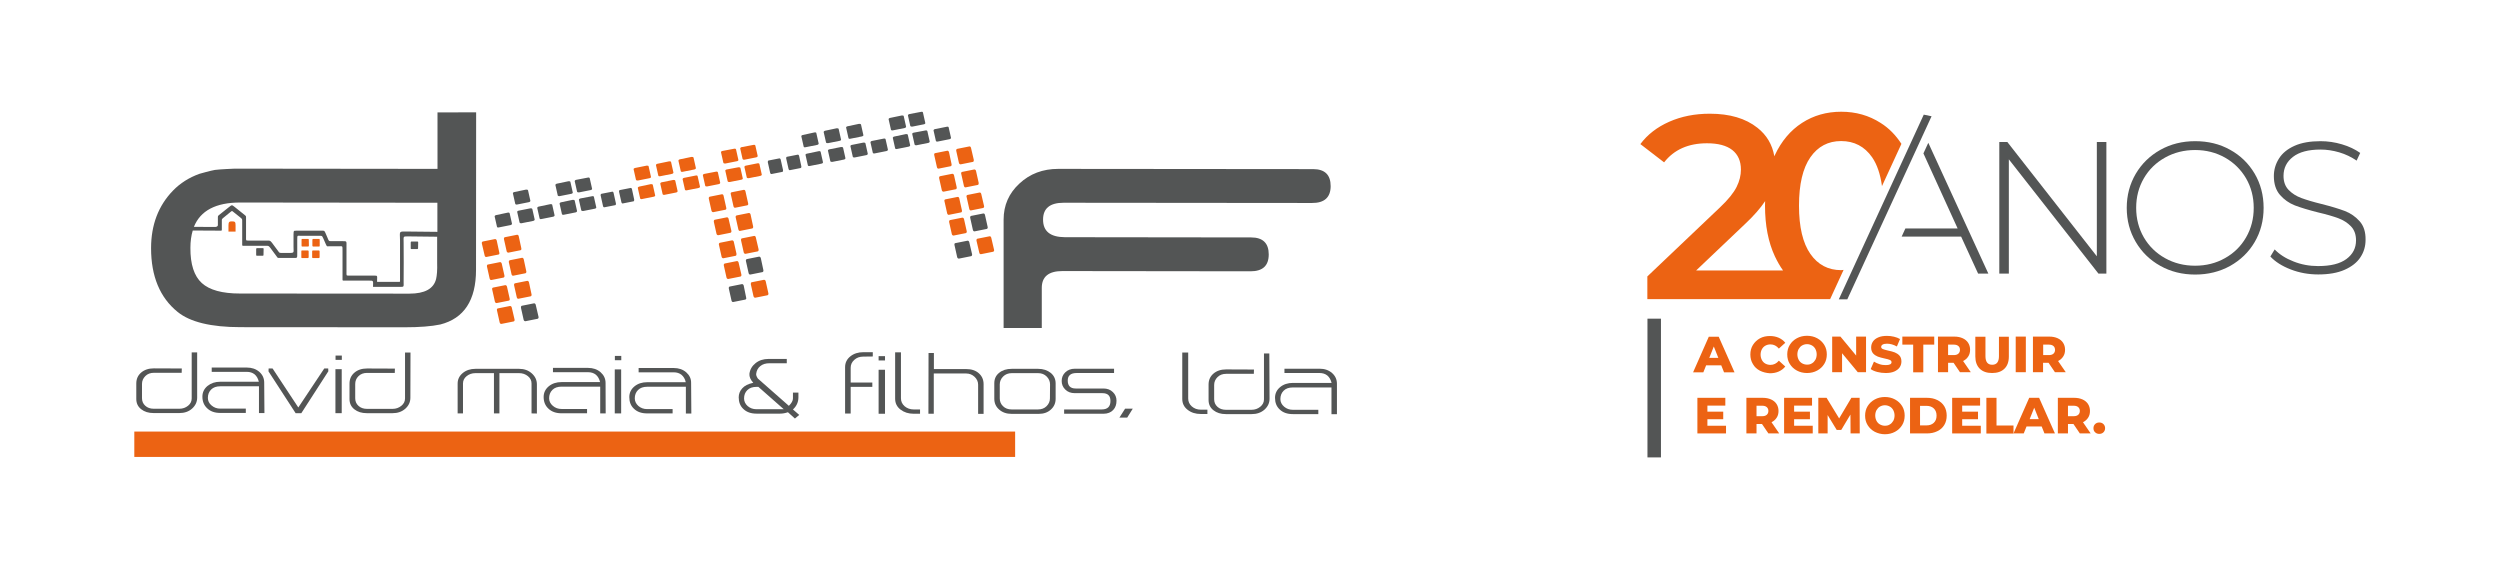 <?xml version="1.0" encoding="utf-8"?>
<!-- Generator: Adobe Illustrator 24.0.0, SVG Export Plug-In . SVG Version: 6.00 Build 0)  -->
<svg version="1.1" id="Layer_1" xmlns="http://www.w3.org/2000/svg" xmlns:xlink="http://www.w3.org/1999/xlink" x="0px" y="0px"
	 viewBox="0 0 2148 489" style="enable-background:new 0 0 2148 489;" xml:space="preserve">
<style type="text/css">
	.st0{fill:#535555;}
	.st1{fill-rule:evenodd;clip-rule:evenodd;fill:#EC6313;}
	.st2{fill:#EC6313;}
</style>
<g>
	<g id="XMLID_1_">
		<g id="XMLID_84_">
			<path id="XMLID_128_" class="st0" d="M169.4,341.6c0,3.8-1.5,6.9-4.4,9.5c-2.9,2.6-6.6,3.8-10.9,3.8l-22.1,0
				c-4.4,0-7.9-1.1-10.7-3.3c-2.8-2.2-4.2-5.1-4.2-8.8l0-13.3c0-3.9,1.4-7,4.2-9.4c2.8-2.4,6.4-3.6,10.9-3.6l24,0.1l-0.1,3.7
				l-23.8,0c-3,0-5.5,0.9-7.4,2.8c-1.9,1.9-2.9,4.1-2.9,6.8l0,12.2c0,2.6,0.9,4.8,2.8,6.5c1.8,1.7,4.3,2.6,7.3,2.6l22,0
				c2.9,0,5.4-0.9,7.5-2.6c2.1-1.7,3.1-3.8,3.1-6.3l0-39.5l4.7,0L169.4,341.6z"/>
			<path id="XMLID_126_" class="st0" d="M227.2,354.9l-4.7,0l0-23l-33.2,0c-3.4,0-6,0.9-7.9,2.8c-1.9,1.9-2.8,4.3-2.8,7.2
				c0,2.5,1,4.7,3.2,6.5c2.1,1.8,4.6,2.7,7.5,2.7l21.9,0l0,3.7l-21.9,0c-4.8,0-8.5-1.3-11.3-4c-2.7-2.5-4.1-5.8-4.1-10
				c0-3.7,1.5-6.8,4.4-9.2c3-2.4,6.6-3.6,10.9-3.6l33.2,0c-0.7-2.8-1.9-4.9-3.7-6.4c-1.8-1.4-4-2.1-6.6-2.1l-30.2,0l0-3.7l30.1,0
				c4.3,0,7.9,1.2,10.8,3.7c2.8,2.5,4.2,5.5,4.2,9.3L227.2,354.9z"/>
			<path id="XMLID_124_" class="st0" d="M258.9,355l-4.9,0l-23.3-35.9l0.1-2.5l3.4,0l22.1,33.5l22.3-33.5l3.4,0l0.1,2.4L258.9,355z"
				/>
			<path id="XMLID_121_" class="st0" d="M288.3,309.2l0-3.7l5.4,0l0,3.7L288.3,309.2z M288.2,355l0-37.8l5.4,0l0,37.8L288.2,355z"/>
			<path id="XMLID_119_" class="st0" d="M352.6,341.7c0,3.8-1.5,6.9-4.4,9.5c-3,2.6-6.6,3.8-10.9,3.8l-22.1,0
				c-4.4,0-7.9-1.1-10.7-3.3c-2.8-2.2-4.2-5.1-4.2-8.8l0-13.3c0-3.9,1.4-7,4.2-9.4c2.8-2.4,6.4-3.6,10.9-3.6l23.9,0.1l-0.1,3.7
				l-23.8,0c-3,0-5.5,0.9-7.4,2.8c-1.9,1.9-2.8,4.1-2.8,6.8l0,12.2c0,2.6,0.9,4.8,2.8,6.5c1.8,1.7,4.3,2.6,7.3,2.6l22,0
				c2.9,0,5.4-0.9,7.5-2.6c2.1-1.7,3.2-3.8,3.2-6.3l0-39.5l4.7,0L352.6,341.7z"/>
			<path id="XMLID_117_" class="st0" d="M456.7,355.2l0-25.7c0-2.5-1-4.6-3.1-6.3c-2.1-1.7-4.6-2.6-7.6-2.6l-16.9,0l0,34.6l-4.7,0
				l0-34.6l-15.9,0c-3,0-5.5,0.9-7.6,2.6c-2.1,1.7-3.1,3.8-3.1,6.3l0,25.7l-4.6,0l0-25.6c0-3.7,1.5-6.7,4.4-9.1
				c2.9-2.4,6.6-3.6,10.9-3.6l37.5,0c4.4,0,8,1.3,10.9,3.9c2.9,2.6,4.4,5.7,4.4,9.5l0,25L456.7,355.2z"/>
			<path id="XMLID_115_" class="st0" d="M520.4,355.2l-4.7,0l0-23l-33.2,0c-3.3,0-6,0.9-7.9,2.8c-1.9,1.9-2.8,4.3-2.8,7.2
				c0,2.5,1.1,4.7,3.2,6.5c2.1,1.8,4.6,2.7,7.5,2.7l21.9,0l0,3.7l-21.9,0c-4.7,0-8.5-1.3-11.3-4c-2.7-2.5-4.1-5.8-4.1-10
				c0-3.7,1.5-6.8,4.4-9.2c2.9-2.4,6.6-3.6,10.9-3.6l33.2,0c-0.7-2.8-1.9-4.9-3.7-6.4c-1.8-1.4-4-2.1-6.6-2.1l-30.2,0l0-3.7l30.1,0
				c4.3,0,7.9,1.2,10.8,3.7c2.8,2.5,4.3,5.5,4.3,9.3L520.4,355.2z"/>
			<path id="XMLID_112_" class="st0" d="M528.3,309.5l0-3.7l5.5,0l0,3.7L528.3,309.5z M528.2,355.2l0-37.8l5.5,0l0,37.8L528.2,355.2
				z"/>
			<path id="XMLID_110_" class="st0" d="M594,355.3l-4.7,0l0-23l-33.2,0c-3.4,0-6,0.9-7.9,2.8c-1.9,1.9-2.8,4.3-2.8,7.2
				c0,2.5,1.1,4.7,3.1,6.5c2.1,1.8,4.6,2.7,7.5,2.7l21.9,0l0,3.7l-21.9,0c-4.8,0-8.5-1.3-11.3-4c-2.7-2.5-4-5.8-4-10
				c0-3.7,1.5-6.8,4.4-9.2c2.9-2.4,6.6-3.6,10.9-3.6l33.2,0c-0.6-2.8-1.9-4.9-3.7-6.4c-1.8-1.4-4-2.1-6.6-2.1l-30.2,0l0-3.7l30.1,0
				c4.3,0,7.9,1.2,10.8,3.7c2.8,2.5,4.3,5.5,4.2,9.3L594,355.3z"/>
			<path id="XMLID_107_" class="st0" d="M683,359.6l-6-5.4c-2.4,0.8-4.6,1.2-6.8,1.2l-20.2,0c-4.7,0-8.5-1.3-11.3-4
				c-2.7-2.5-4-5.9-4-10c0-2.9,1-5.5,3-7.7c2-2.3,5.2-3.9,9.5-4.8c-2.4-2.7-3.5-5.2-3.3-7.7c0.5-3.8,2.3-6.8,5.3-9.2
				c3-2.4,6.7-3.6,11.1-3.6l15.7,0l0,3.7l-14.8,0c-3.3,0-6,0.8-8,2.5c-2,1.6-3.2,3.9-3.5,6.7c-0.1,1,0.4,2.4,1.5,4l26.6,23.4
				c2.3-2.3,3.5-4.4,3.5-6.3l0-5.1l4.7,0l0,4.1c0,4.1-1.6,7.6-4.7,10.4l5.4,4.7L683,359.6z M651.6,332.4l-1.6,0
				c-3.4,0-6,0.9-7.9,2.8c-1.9,1.9-2.8,4.2-2.8,7.2c0,2.5,1.1,4.7,3.1,6.5c2.1,1.8,4.6,2.7,7.5,2.7l23.5,0L651.6,332.4z"/>
			<path id="XMLID_105_" class="st0" d="M741.7,306.4c-3.1,0-5.6,0.9-7.7,2.8c-2.1,1.9-3.1,4.1-3.1,6.8l0,12.7l18.6,0l0,3.7l-18.6,0
				l0,22.9l-4.8,0l0-39.8c0-3.8,1.5-6.9,4.5-9.3c3-2.4,6.7-3.6,11.2-3.6l8.1,0l0,3.7L741.7,306.4z"/>
			<path id="XMLID_102_" class="st0" d="M754.9,309.7l0-3.7l5.5,0l0,3.7L754.9,309.7z M754.9,355.5l0-37.8l5.5,0l0,37.8L754.9,355.5
				z"/>
			<path id="XMLID_100_" class="st0" d="M785.1,355.5c-4.5,0-8.3-1.2-11.4-3.6c-3.1-2.4-4.6-5.5-4.6-9.4l0-39.8l5,0l0,39.5
				c0,2.7,1,4.9,3.1,6.8c2.1,1.8,4.7,2.8,7.8,2.8l5.5,0l0,3.7L785.1,355.5z"/>
			<path id="XMLID_98_" class="st0" d="M845.1,355.6l-4.7,0l0-25.1c0-2.5-1-4.8-3-6.7c-2-1.9-4.4-2.9-7.3-2.9l-27.8,0l0,34.6l-4.6,0
				l0.1-52.2l4.6,0l0,13.8l27.8,0c4.5,0,8.1,1.2,10.8,3.6c2.7,2.4,4.1,5.5,4.1,9.4L845.1,355.6z"/>
			<path id="XMLID_95_" class="st0" d="M892.4,355.6l-23.1,0c-4.4,0-8-1.2-10.8-3.7c-2.8-2.4-4.2-5.5-4.2-9.3l0-13.3
				c0-3.8,1.4-6.8,4.2-9c2.8-2.3,6.4-3.4,10.8-3.4l22.7,0c4.3,0,7.9,1.2,10.8,3.5c2.8,2.3,4.2,5.4,4.2,9l0,13.3
				c0,3.7-1.4,6.8-4.1,9.2C900.2,354.4,896.7,355.6,892.4,355.6z M902.2,330.3c0-2.6-1-4.9-2.9-6.8c-1.9-1.9-4.3-2.9-7.4-2.9
				l-22.6,0c-3,0-5.5,1-7.4,2.9c-1.9,1.9-2.9,4.2-2.9,6.8l0,12c0,2.6,0.9,4.9,2.8,6.7c1.9,1.9,4.4,2.8,7.4,2.8l22.6,0
				c3,0,5.5-0.9,7.4-2.8c1.9-1.9,2.9-4.1,2.9-6.7L902.2,330.3z"/>
			<path id="XMLID_93_" class="st0" d="M948.1,355.5l-33.8,0l0-3.7l32.2,0c5.1,0,7.6-2.4,7.6-7.3c0-4.5-2.3-6.7-6.9-6.7l-23.7,0
				c-3.4,0-6.1-1-8.2-3.1c-2.1-2-3.1-4.5-3.1-7.4c0-2.9,1-5.4,3.1-7.4c2.1-2,4.8-3.1,8.2-3.1l33.7,0l0,3.7l-32.2,0
				c-5.1,0-7.6,2.2-7.6,6.5c0,4.5,2.3,6.8,6.8,6.8l23.8,0c3.4,0,6.1,1,8.2,3.1c2.1,2,3.1,4.5,3.1,7.4c0,3.2-0.9,5.9-2.8,7.9
				C954.6,354.3,951.7,355.5,948.1,355.5z"/>
			<path id="XMLID_91_" class="st0" d="M968.5,358.8l-6.7,0l4.9-7.7l6.6,0L968.5,358.8z"/>
			<path id="XMLID_89_" class="st0" d="M1031.7,355.7c-4.5,0-8.3-1.2-11.3-3.6c-3.1-2.4-4.6-5.5-4.6-9.4l0-39.8l5.1,0l0,39.5
				c0,2.7,1,4.9,3.1,6.8c2.1,1.8,4.6,2.8,7.8,2.8l5.6,0l0,3.7L1031.7,355.7z"/>
			<path id="XMLID_87_" class="st0" d="M1090.8,342.5c0,3.8-1.5,6.9-4.4,9.5c-3,2.6-6.6,3.8-11,3.8l-22.1,0c-4.4,0-7.9-1.1-10.7-3.3
				c-2.8-2.2-4.2-5.1-4.2-8.8l0-13.3c0-3.9,1.4-7,4.2-9.4c2.8-2.4,6.4-3.6,10.9-3.6l23.9,0.1l-0.1,3.7l-23.8,0c-3,0-5.5,0.9-7.4,2.8
				c-1.9,1.9-2.9,4.1-2.9,6.8l0,12.2c0,2.6,0.9,4.8,2.8,6.5c1.8,1.7,4.3,2.6,7.3,2.6l22,0c2.9,0,5.4-0.9,7.5-2.6
				c2.1-1.7,3.2-3.8,3.2-6.3l0-39.5l4.6,0L1090.8,342.5z"/>
			<path id="XMLID_85_" class="st0" d="M1148.7,355.9l-4.7,0l0-23l-33.2,0c-3.4,0-6,0.9-7.9,2.8c-1.9,1.9-2.8,4.3-2.8,7.2
				c0,2.5,1.1,4.7,3.2,6.5c2.1,1.8,4.6,2.7,7.5,2.7l21.9,0l0,3.7l-21.9,0c-4.8,0-8.5-1.3-11.3-4c-2.7-2.5-4-5.8-4-10
				c0-3.7,1.5-6.8,4.4-9.2c2.9-2.4,6.6-3.6,11-3.6l33.2,0c-0.7-2.8-1.9-4.9-3.7-6.4c-1.8-1.4-4-2.1-6.6-2.1l-30.2,0l0-3.7l30.1,0
				c4.4,0,7.9,1.2,10.8,3.7c2.8,2.5,4.2,5.5,4.2,9.3L1148.7,355.9z"/>
		</g>
		<path class="st0" d="M375.9,96.6l0,48.5l-174.2-0.2c0,0-12.7,0.5-17.1,1.1c-3.2,0.5-13.1,3.3-13.1,3.3c-9,3.2-16.7,8.1-22.9,14.5
			c-12.5,12.9-18.8,29.4-18.8,49.4c0,24.2,7.6,42.5,22.8,54.8c10.7,8.7,28.7,13.1,54.1,13.1l140.9,0.1c12.8,0,23.1-0.8,30.7-2.4
			c20.4-5.2,30.7-20.8,30.7-47l0.1-135.3L375.9,96.6z M206.3,174l169.5,0.2l0,25l-28-0.3c-5.4,0-4.1,0.4-4.1,7.9
			c0,10.3,0,20.5,0,30.8c0,0.9,0,1.8,0,2.7c0,2.1,0.2,1.9-1.4,1.9c-0.3,0-0.6,0-0.9,0c-5.8,0-11.6,0-17.4,0c0-0.5,0-1.1,0-1.6
			c0.1-3.8,0.4-3.8-2.5-3.8c-7.3,0-14.6,0-21.9,0c-2.4,0-1.8-0.2-1.9-3.5c0-0.5,0-1,0-1.5c0-6.6,0-13.2,0-19.8
			c0-4.8,0.5-4.8-3.1-4.8c-3.3,0-6.7,0-10.1,0c-2.2,0-2-0.3-3.1-2.9c-0.4-0.9-0.8-1.9-1.2-2.8c-0.2-0.5-0.4-0.9-0.6-1.4
			c-0.9-2.1-1.2-1.9-3-1.9c-0.6,0-1.1,0-1.6,0c-6.7,0-13.4,0-20.2,0c-2.5,0-2.5-0.1-2.6,3.3c0,3.6,0,7.1,0,10.7c0,4.5,0.8,5-2.7,5.1
			c-2.6,0-5.2,0-7.8,0c-1.6,0-1.7-0.1-2.8-1.7c-1.7-2.3-3.5-4.7-5.2-7c-1.6-2.1-2-1.9-4.3-1.9c-5.2,0-10.4,0-15.6,0
			c-2.7,0-2.4,0.2-2.4-3.4c0-5.5,0-11,0-16.4c0-1.3,0-1.2-0.8-1.9c-3.1-2.4-6.1-4.8-9.1-7.3c-2.3-1.8-2.3-1.7-4.6,0.1
			c-3,2.4-5.9,4.7-8.9,7.1c-0.8,0.7-0.8,0.6-0.8,1.9c0,2.2,0,4.3,0,6.5c0,1.5-1.6,1.7-2.7,1.7l-17.9-0.1
			C172.2,181,185.4,174,206.3,174z M374.7,239.7c-2.1,8.4-9.7,12.6-22.9,12.6l-145.6-0.1c-15.3,0-26.2-3-32.8-9
			c-6.6-6-9.9-16.1-9.8-30.3c0-5.5,0.7-10.5,2-14.8c8.6-0.1,18.3,0.1,23.4,0.1c1.8,0,1.6,0.2,1.6-2.2c0-2.3,0-3.6,0-5.8
			c0-1.8-0.1-1.8,1-2.8c2.2-1.8,4.4-3.6,6.6-5.4c1.2-0.9,1.1-0.9,2.2,0c2.1,1.7,4.3,3.4,6.4,5.1c1.4,1.2,1.3,1.1,1.3,3.4
			c0,6.2,0,12.3,0,18.5c0,2.4-0.2,2.2,1.6,2.2c6.3,0,12.6,0,18.9,0c2.1,0,2.2-0.1,3.7,1.8c2,2.7,4,5.4,5.9,8
			c0.4,0.6,0.5,0.6,1.1,0.6c0.5,0,0.9,0,1.3,0c3.8,0,7.6,0,11.4,0c3.6,0,3.4,0.5,3.4-4.3c0-3.8,0-7.6,0-11.5c0-4,0.1-3.2,3-3.2
			c5.2,0,10.4,0,15.7,0c2.5,0,2.5-0.4,3.8,2.5c0.6,1.5,1.3,3.1,2,4.6c0.1,0.3,0.3,0.6,0.4,0.8c0.6,1.5,1,1.1,2.2,1.1
			c2.8,0,5.7,0,8.5,0c3.4,0,3.3-0.8,3.3,3.8c0,6,0,12,0,18c0,0.8,0,1.6,0,2.4c0,1,0,2.1,0,3.1c0,2.4-0.2,2.2,1.6,2.2
			c0.7,0,1.4,0,2.1,0c6.3,0,12.7,0,19.1,0c4,0,3.5-0.1,3.4,5.4c0.6,0,1.1,0,1.7,0c7.4,0,14.7,0,22.1,0c3,0,2.5-0.4,2.5-4.4
			c0.1-11.2,0.1-22.3,0-33.5c0-5.4-0.7-5.5,3.3-5.5l25.5,0.3l0,22.5C375.8,232.2,375.4,236.7,374.7,239.7z"/>
		<path id="XMLID_79_" class="st0" d="M862.3,188.7c0-12.3,4.5-22.6,13.6-31c9-8.4,20.1-12.6,33.3-12.6l219,0.2
			c10.1,0,15.1,4.9,15.1,14.6c0,9.7-5.4,14.6-16.1,14.5l-213.3-0.2c-11.8,0-17.7,4.8-17.7,14.5c0,10,6.2,15,18.7,15.1L1075,204
			c10,0,15.1,4.9,15.1,14.6c0,9.7-5.2,14.5-15.6,14.5l-161.7-0.2c-11.8,0-17.7,4.8-17.7,14.5l0,34.4l-32.8,0l0-33.9L862.3,188.7z"/>
		<rect id="XMLID_78_" x="115.4" y="370.8" class="st1" width="756.8" height="21.8"/>
		<path id="XMLID_77_" class="st2" d="M815.4,130.8c-0.1-0.4-0.3-0.8-0.6-1c-0.3-0.3-0.6-0.3-0.9-0.3l-10.5,2.1
			c-0.3,0.1-0.5,0.2-0.7,0.6c-0.1,0.3-0.1,0.7,0,1.1l2.3,10.3c0.1,0.4,0.3,0.8,0.5,1c0.3,0.2,0.6,0.3,0.9,0.3l10.5-2.1
			c0.3-0.1,0.5-0.3,0.6-0.6c0.1-0.3,0.2-0.7,0.1-1.1L815.4,130.8L815.4,130.8z"/>
		<path id="XMLID_76_" class="st2" d="M819.7,150.6c-0.1-0.4-0.3-0.8-0.6-1c-0.3-0.2-0.6-0.3-0.9-0.3l-10.5,2.1
			c-0.3,0.1-0.5,0.2-0.7,0.6c-0.1,0.3-0.2,0.7-0.1,1.1l2.3,10.3c0.1,0.4,0.3,0.8,0.6,1c0.3,0.2,0.6,0.3,0.9,0.3l10.5-2.1
			c0.3-0.1,0.6-0.2,0.7-0.6c0.1-0.3,0.2-0.7,0.1-1.1L819.7,150.6L819.7,150.6z"/>
		<path id="XMLID_75_" class="st2" d="M824.2,170.4c-0.1-0.4-0.3-0.8-0.6-1c-0.3-0.2-0.5-0.3-0.9-0.2l-10.5,2.1
			c-0.3,0.1-0.6,0.3-0.7,0.6c-0.1,0.3-0.2,0.7,0,1.1l2.3,10.3c0.1,0.4,0.3,0.8,0.6,1c0.2,0.2,0.5,0.3,0.8,0.3l10.5-2.1
			c0.3-0.1,0.6-0.2,0.7-0.6c0.1-0.3,0.2-0.7,0.1-1.1L824.2,170.4L824.2,170.4z"/>
		<path id="XMLID_74_" class="st2" d="M834.3,127.1c-0.1-0.4-0.3-0.8-0.5-1c-0.3-0.3-0.6-0.3-0.9-0.3l-10.5,2.1
			c-0.3,0.1-0.6,0.3-0.7,0.6c-0.1,0.3-0.2,0.7-0.1,1.1l2.3,10.3c0.1,0.4,0.3,0.8,0.6,1c0.3,0.2,0.6,0.3,0.9,0.3l10.5-2.1
			c0.3-0.1,0.5-0.3,0.7-0.6c0.1-0.3,0.1-0.7,0.1-1.1L834.3,127.1L834.3,127.1z"/>
		<path id="XMLID_73_" class="st2" d="M838.6,146.9c-0.1-0.4-0.3-0.8-0.6-1c-0.3-0.2-0.5-0.3-0.9-0.3l-10.5,2.1
			c-0.3,0.1-0.5,0.3-0.7,0.6c-0.1,0.3-0.2,0.7,0,1.1l2.3,10.3c0.1,0.4,0.3,0.7,0.5,1c0.3,0.2,0.6,0.3,0.9,0.3l10.5-2.1
			c0.3-0.1,0.5-0.3,0.7-0.6c0.1-0.3,0.1-0.7,0.1-1.1L838.6,146.9L838.6,146.9z"/>
		<path id="XMLID_72_" class="st2" d="M843.1,166.7c-0.1-0.4-0.3-0.8-0.5-1c-0.3-0.2-0.6-0.3-0.9-0.3l-10.5,2.1
			c-0.3,0.1-0.5,0.2-0.7,0.6c-0.1,0.3-0.2,0.7,0,1.1l2.3,10.3c0.1,0.4,0.3,0.8,0.5,1c0.3,0.3,0.6,0.3,0.9,0.3l10.5-2.1
			c0.3-0.1,0.5-0.3,0.7-0.6c0.2-0.3,0.2-0.7,0.1-1.1L843.1,166.7L843.1,166.7z"/>
		<path id="XMLID_71_" class="st2" d="M828.3,188.3c-0.1-0.4-0.3-0.8-0.6-1c-0.2-0.2-0.5-0.3-0.9-0.3l-10.5,2.1
			c-0.3,0.1-0.5,0.2-0.7,0.6c-0.1,0.3-0.2,0.7-0.1,1.1l2.3,10.3c0.1,0.4,0.3,0.8,0.6,1c0.3,0.2,0.6,0.3,0.9,0.3l10.5-2.1
			c0.3-0.1,0.5-0.2,0.7-0.6c0.2-0.3,0.2-0.7,0.1-1.1L828.3,188.3L828.3,188.3z"/>
		<path id="XMLID_70_" class="st0" d="M832.8,208.1c-0.1-0.4-0.3-0.8-0.6-1c-0.3-0.3-0.5-0.3-0.9-0.3l-10.5,2.1
			c-0.3,0-0.5,0.2-0.7,0.6c-0.1,0.3-0.1,0.7,0,1.1l2.3,10.3c0.1,0.4,0.3,0.8,0.6,1c0.2,0.2,0.6,0.3,0.9,0.3l10.5-2.1
			c0.3-0.1,0.5-0.3,0.7-0.6c0.1-0.3,0.2-0.7,0.1-1.1L832.8,208.1L832.8,208.1z"/>
		<path id="XMLID_69_" class="st2" d="M851.7,204.3c-0.1-0.4-0.3-0.7-0.5-1c-0.3-0.2-0.6-0.3-0.9-0.3l-10.5,2.1
			c-0.3,0-0.5,0.2-0.7,0.6c-0.1,0.3-0.2,0.7-0.1,1.1l2.4,10.3c0.1,0.4,0.3,0.8,0.5,1c0.3,0.2,0.6,0.3,0.9,0.3l10.5-2.1
			c0.3-0.1,0.5-0.3,0.7-0.6c0.2-0.3,0.2-0.7,0.1-1.1L851.7,204.3L851.7,204.3z"/>
		<g id="XMLID_57_">
			<path id="XMLID_68_" class="st0" d="M693.4,132c-0.4,0.1-0.8,0.2-1,0.4c-0.3,0.2-0.3,0.5-0.3,0.7l2,8.9c0.1,0.3,0.2,0.5,0.6,0.6
				c0.3,0.1,0.7,0.1,1.1,0l10-2c0.4-0.1,0.7-0.2,1-0.4c0.2-0.3,0.3-0.5,0.3-0.8l-2-8.9c-0.1-0.3-0.3-0.5-0.6-0.6
				c-0.3-0.1-0.7-0.1-1.1,0L693.4,132L693.4,132z"/>
			<path id="XMLID_67_" class="st0" d="M712.6,128.3c-0.4,0.1-0.7,0.2-1,0.5c-0.2,0.2-0.3,0.5-0.2,0.7l2,8.9
				c0.1,0.3,0.2,0.5,0.6,0.6c0.3,0.1,0.7,0.1,1.1,0.1l10-2c0.4-0.1,0.7-0.2,1-0.5c0.2-0.2,0.3-0.5,0.3-0.7l-2-8.9
				c-0.1-0.3-0.2-0.4-0.6-0.6c-0.3-0.1-0.6-0.1-1.1-0.1L712.6,128.3L712.6,128.3z"/>
			<path id="XMLID_66_" class="st0" d="M731.9,124.5c-0.4,0.1-0.7,0.2-1,0.5c-0.2,0.2-0.3,0.5-0.2,0.7l2,8.9c0,0.2,0.2,0.4,0.5,0.6
				c0.3,0.1,0.7,0.1,1.1,0.1l10-2c0.4-0.1,0.7-0.2,1-0.5c0.2-0.2,0.3-0.5,0.3-0.7l-2-8.9c-0.1-0.3-0.3-0.5-0.6-0.6
				c-0.3-0.1-0.7-0.1-1.1-0.1L731.9,124.5L731.9,124.5z"/>
			<path id="XMLID_65_" class="st0" d="M689.7,116c-0.4,0.1-0.7,0.2-0.9,0.4c-0.2,0.2-0.3,0.5-0.3,0.7l2,8.8
				c0.1,0.3,0.2,0.5,0.5,0.6c0.3,0.1,0.7,0.1,1.1,0l10-2c0.4-0.1,0.7-0.2,1-0.5c0.2-0.2,0.3-0.5,0.3-0.7l-2-8.9
				c0-0.3-0.2-0.5-0.6-0.6c-0.3-0.1-0.6-0.1-1.1,0L689.7,116L689.7,116z"/>
			<path id="XMLID_64_" class="st0" d="M709,112.3c-0.4,0.1-0.7,0.2-1,0.5c-0.2,0.2-0.3,0.5-0.3,0.7l2,8.8c0.1,0.3,0.2,0.5,0.6,0.6
				c0.3,0.1,0.7,0.1,1.1,0.1l10-2c0.4-0.1,0.7-0.2,1-0.4c0.2-0.2,0.3-0.5,0.2-0.8l-2-8.9c0-0.3-0.3-0.5-0.6-0.6
				c-0.3-0.1-0.7-0.1-1.1-0.1L709,112.3L709,112.3z"/>
			<path id="XMLID_63_" class="st0" d="M728.2,108.5c-0.4,0.1-0.7,0.2-1,0.5c-0.2,0.2-0.3,0.5-0.2,0.7l2,8.9
				c0.1,0.3,0.2,0.4,0.5,0.6c0.3,0.1,0.7,0.1,1.1,0l10-2c0.4-0.1,0.7-0.3,1-0.5c0.2-0.2,0.3-0.5,0.2-0.7l-2-8.9
				c-0.1-0.3-0.3-0.5-0.6-0.6c-0.3-0.1-0.7-0.1-1.1-0.1L728.2,108.5L728.2,108.5z"/>
			<path id="XMLID_62_" class="st0" d="M749.2,121.1c-0.4,0.1-0.8,0.2-1,0.5c-0.2,0.2-0.3,0.5-0.3,0.7l2,8.9
				c0.1,0.3,0.3,0.5,0.6,0.6c0.3,0.1,0.7,0.1,1.1,0l10-2c0.4-0.1,0.7-0.2,1-0.5c0.2-0.2,0.3-0.5,0.3-0.7l-2-8.9
				c-0.1-0.3-0.2-0.5-0.6-0.6c-0.3-0.1-0.7-0.1-1.1,0L749.2,121.1L749.2,121.1z"/>
			<path id="XMLID_61_" class="st0" d="M768.4,117.3c-0.4,0.1-0.8,0.2-1,0.5c-0.2,0.2-0.3,0.5-0.3,0.7l2,8.9
				c0.1,0.2,0.3,0.5,0.5,0.6c0.3,0.1,0.7,0.1,1.1,0l10-2c0.4-0.1,0.7-0.2,1-0.5c0.3-0.2,0.3-0.5,0.3-0.7l-2-8.9
				c-0.1-0.3-0.2-0.5-0.5-0.6c-0.3-0.1-0.7-0.1-1.1-0.1L768.4,117.3L768.4,117.3z"/>
			<path id="XMLID_60_" class="st0" d="M764.8,101.3c-0.4,0.1-0.8,0.2-1,0.5c-0.3,0.2-0.3,0.5-0.3,0.7l2,8.9
				c0.1,0.3,0.2,0.4,0.6,0.6c0.3,0.1,0.7,0.1,1.1,0l10-2c0.4-0.1,0.8-0.2,1-0.5c0.2-0.2,0.3-0.5,0.3-0.7l-2-8.9
				c-0.1-0.3-0.2-0.5-0.5-0.6c-0.3-0.1-0.7-0.1-1.1-0.1L764.8,101.3L764.8,101.3z"/>
			<path id="XMLID_59_" class="st0" d="M785,114c-0.4,0.1-0.7,0.2-1,0.5c-0.2,0.2-0.3,0.5-0.2,0.7l2,8.9c0.1,0.3,0.2,0.4,0.6,0.6
				c0.3,0.1,0.7,0.2,1.1,0.1l10-2c0.4-0.1,0.7-0.2,1-0.5c0.2-0.2,0.3-0.5,0.3-0.7l-2-8.9c-0.1-0.3-0.3-0.4-0.6-0.6
				c-0.3-0.1-0.7-0.1-1.1,0L785,114L785,114z"/>
			<path id="XMLID_58_" class="st0" d="M781.4,98c-0.4,0.1-0.7,0.2-1,0.5c-0.2,0.2-0.3,0.5-0.3,0.7l2,8.9c0.1,0.3,0.3,0.4,0.6,0.6
				c0.3,0.1,0.7,0.1,1.1,0.1l10-2c0.4-0.1,0.7-0.2,1-0.5c0.2-0.2,0.3-0.5,0.2-0.7l-2-8.9c0-0.3-0.2-0.4-0.5-0.6
				c-0.3-0.1-0.7-0.1-1.1,0L781.4,98L781.4,98z"/>
		</g>
		<g id="XMLID_45_">
			<path id="XMLID_56_" class="st2" d="M549.3,160.3c-0.4,0.1-0.8,0.3-1,0.5c-0.3,0.2-0.3,0.5-0.3,0.7l2,8.9c0,0.3,0.2,0.4,0.6,0.6
				c0.3,0.1,0.6,0.2,1.1,0l10-2c0.4-0.1,0.7-0.2,1-0.5c0.2-0.2,0.3-0.5,0.2-0.7l-2-8.9c-0.1-0.3-0.2-0.5-0.6-0.6
				c-0.3-0.1-0.7-0.1-1.1-0.1L549.3,160.3L549.3,160.3z"/>
			<path id="XMLID_55_" class="st2" d="M568.6,156.6c-0.4,0.1-0.8,0.2-1,0.5c-0.2,0.2-0.3,0.5-0.3,0.7l2,8.9c0,0.3,0.2,0.4,0.5,0.6
				c0.3,0.1,0.7,0.2,1.1,0.1l10-2c0.4-0.1,0.7-0.2,1-0.5c0.2-0.2,0.3-0.5,0.3-0.7l-2-8.9c-0.1-0.3-0.3-0.5-0.6-0.6
				c-0.3-0.1-0.7-0.1-1.1-0.1L568.6,156.6L568.6,156.6z"/>
			<path id="XMLID_54_" class="st2" d="M587.8,152.8c-0.4,0.1-0.8,0.2-1,0.5c-0.2,0.2-0.3,0.5-0.3,0.7l2,8.9
				c0.1,0.3,0.2,0.5,0.6,0.6c0.3,0.1,0.7,0.1,1.1,0l10-2c0.4-0.1,0.8-0.3,1-0.5c0.2-0.2,0.3-0.5,0.2-0.7l-2-8.9
				c-0.1-0.3-0.2-0.4-0.5-0.6c-0.3-0.1-0.7-0.1-1.1,0L587.8,152.8L587.8,152.8z"/>
			<path id="XMLID_53_" class="st2" d="M545.7,144.3c-0.4,0.1-0.7,0.2-1,0.4c-0.2,0.2-0.3,0.5-0.3,0.8l2,8.9
				c0.1,0.3,0.2,0.4,0.6,0.6c0.3,0.1,0.6,0.1,1.1,0.1l10-2c0.4-0.1,0.7-0.2,1-0.5c0.2-0.2,0.3-0.5,0.2-0.7l-2-8.9
				c0-0.3-0.2-0.5-0.5-0.6c-0.3-0.1-0.7-0.1-1.1-0.1L545.7,144.3L545.7,144.3z"/>
			<path id="XMLID_52_" class="st2" d="M564.9,140.7c-0.4,0.1-0.7,0.2-1,0.5c-0.2,0.2-0.3,0.5-0.3,0.7l2,8.9
				c0.1,0.3,0.2,0.5,0.6,0.6c0.3,0.1,0.7,0.1,1.1,0l10-2c0.4-0.1,0.7-0.2,1-0.5c0.3-0.2,0.3-0.5,0.3-0.7l-2-8.9
				c-0.1-0.3-0.2-0.5-0.5-0.6c-0.3-0.1-0.7-0.1-1.1-0.1L564.9,140.7L564.9,140.7z"/>
			<path id="XMLID_51_" class="st2" d="M584.1,136.9c-0.4,0.1-0.7,0.2-0.9,0.5c-0.2,0.2-0.3,0.5-0.3,0.7l2,8.9
				c0.1,0.3,0.2,0.5,0.6,0.6c0.3,0.1,0.7,0.1,1.1,0l10-2c0.4-0.1,0.7-0.3,1-0.5c0.2-0.2,0.3-0.5,0.3-0.7l-2-8.9
				c-0.1-0.3-0.3-0.5-0.6-0.6c-0.3-0.1-0.7-0.1-1.1-0.1L584.1,136.9L584.1,136.9z"/>
			<path id="XMLID_50_" class="st2" d="M605.2,149.4c-0.4,0.1-0.7,0.2-1,0.5c-0.2,0.2-0.3,0.5-0.3,0.7l2,8.9
				c0.1,0.3,0.2,0.5,0.5,0.6c0.3,0.1,0.7,0.1,1.1,0.1l10-2c0.4-0.1,0.7-0.2,1-0.5c0.2-0.2,0.3-0.5,0.3-0.7l-2-8.9
				c-0.1-0.3-0.3-0.5-0.6-0.6c-0.3-0.1-0.7-0.1-1.1,0L605.2,149.4L605.2,149.4z"/>
			<path id="XMLID_49_" class="st2" d="M624.4,145.6c-0.4,0.1-0.7,0.2-1,0.5c-0.2,0.2-0.3,0.5-0.2,0.7l2,8.9
				c0.1,0.3,0.3,0.4,0.6,0.6c0.3,0.1,0.7,0.1,1.1,0.1l10-2c0.4-0.1,0.8-0.2,1-0.4c0.2-0.2,0.3-0.5,0.3-0.7l-2-8.9
				c-0.1-0.3-0.3-0.5-0.6-0.6c-0.3-0.1-0.7-0.1-1.1-0.1L624.4,145.6L624.4,145.6z"/>
			<path id="XMLID_48_" class="st2" d="M620.7,129.7c-0.4,0.1-0.7,0.2-1,0.5c-0.2,0.2-0.3,0.5-0.2,0.7l2,8.9
				c0.1,0.3,0.3,0.5,0.6,0.6c0.3,0.1,0.7,0.1,1.1,0.1l10-2c0.4-0.1,0.8-0.2,1-0.5c0.2-0.2,0.3-0.5,0.2-0.7l-2-8.9
				c-0.1-0.3-0.3-0.5-0.6-0.6c-0.3-0.1-0.7-0.1-1.1,0L620.7,129.7L620.7,129.7z"/>
			<path id="XMLID_47_" class="st2" d="M640.9,142.3c-0.4,0.1-0.8,0.2-1,0.5c-0.3,0.2-0.3,0.5-0.3,0.7l2,8.9
				c0.1,0.3,0.2,0.5,0.6,0.6c0.3,0.1,0.7,0.1,1.1,0.1l10-2c0.4-0.1,0.7-0.3,1-0.5c0.2-0.2,0.3-0.5,0.2-0.7l-2-8.9
				c0-0.3-0.2-0.4-0.5-0.6c-0.3-0.1-0.7-0.2-1.1-0.1L640.9,142.3L640.9,142.3z"/>
			<path id="XMLID_46_" class="st2" d="M637.3,126.4c-0.4,0.1-0.8,0.2-1,0.5c-0.2,0.2-0.3,0.4-0.3,0.7l2,8.9
				c0.1,0.2,0.2,0.4,0.6,0.6c0.3,0.1,0.7,0.2,1.1,0.1l10-2c0.4-0.1,0.7-0.3,1-0.5c0.2-0.2,0.3-0.5,0.3-0.7l-2-8.9
				c-0.1-0.3-0.3-0.5-0.6-0.6c-0.3-0.1-0.7-0.1-1.1,0L637.3,126.4L637.3,126.4z"/>
		</g>
		<path id="XMLID_44_" class="st0" d="M426.3,184.8c-0.4,0.1-0.7,0.2-1,0.5c-0.2,0.2-0.3,0.5-0.3,0.7l2,8.8c0,0.3,0.2,0.4,0.5,0.6
			c0.3,0.1,0.7,0.1,1.1,0l10-2c0.4-0.1,0.7-0.2,1-0.5c0.2-0.2,0.3-0.5,0.3-0.7l-2-8.9c-0.1-0.3-0.3-0.5-0.6-0.6
			c-0.3-0.1-0.7-0.1-1.1,0L426.3,184.8L426.3,184.8z"/>
		<path id="XMLID_43_" class="st0" d="M445.6,181c-0.4,0.1-0.7,0.2-1,0.5c-0.2,0.2-0.3,0.4-0.2,0.7l2,8.9c0.1,0.3,0.3,0.5,0.6,0.6
			c0.3,0.1,0.7,0.2,1.1,0.1l10-2c0.4-0.1,0.7-0.2,1-0.5c0.2-0.2,0.3-0.5,0.3-0.7l-2-8.9c0-0.3-0.3-0.4-0.6-0.6
			c-0.3-0.1-0.7-0.2-1.1-0.1L445.6,181L445.6,181z"/>
		<path id="XMLID_42_" class="st0" d="M441.9,165c-0.4,0.1-0.7,0.2-1,0.5c-0.2,0.2-0.3,0.5-0.2,0.7l2,8.9c0.1,0.3,0.3,0.4,0.6,0.6
			c0.3,0.1,0.7,0.1,1.1,0l10-2c0.4-0.1,0.7-0.2,1-0.5c0.2-0.2,0.3-0.5,0.3-0.7l-2-8.9c-0.1-0.3-0.2-0.5-0.6-0.6
			c-0.3-0.1-0.7-0.1-1.1-0.1L441.9,165L441.9,165z"/>
		<path id="XMLID_41_" class="st0" d="M462.9,177.5c-0.4,0.1-0.7,0.2-1,0.5c-0.2,0.2-0.3,0.5-0.3,0.7l2,8.9c0,0.2,0.2,0.4,0.5,0.6
			c0.3,0.1,0.7,0.1,1.1,0l10-2c0.4-0.1,0.7-0.2,1-0.5c0.2-0.2,0.3-0.5,0.3-0.7l-2-8.9c0-0.3-0.2-0.5-0.5-0.6
			c-0.3-0.1-0.7-0.1-1.1-0.1L462.9,177.5L462.9,177.5z"/>
		<path id="XMLID_40_" class="st0" d="M482.1,173.8c-0.4,0.1-0.7,0.2-1,0.5c-0.2,0.2-0.3,0.5-0.3,0.7l2,8.9c0.1,0.3,0.3,0.5,0.6,0.6
			c0.3,0.1,0.7,0.1,1.1,0l10-2c0.4-0.1,0.7-0.2,1-0.5c0.2-0.2,0.3-0.5,0.3-0.7l-2-8.9c-0.1-0.3-0.2-0.4-0.6-0.6
			c-0.3-0.1-0.7-0.1-1.1-0.1L482.1,173.8L482.1,173.8z"/>
		<path id="XMLID_39_" class="st0" d="M478.5,157.8c-0.4,0.1-0.7,0.2-1,0.5c-0.2,0.2-0.3,0.5-0.3,0.7l2,8.9c0.1,0.3,0.2,0.4,0.6,0.5
			c0.3,0.1,0.7,0.2,1.1,0.1l10-2c0.4-0.1,0.7-0.2,1-0.5c0.2-0.2,0.3-0.5,0.2-0.7l-2-8.9c0-0.3-0.2-0.5-0.5-0.6
			c-0.3-0.1-0.7-0.1-1.1-0.1L478.5,157.8L478.5,157.8z"/>
		<path id="XMLID_38_" class="st0" d="M498.7,170.5c-0.4,0.1-0.7,0.2-1,0.5c-0.3,0.2-0.3,0.5-0.3,0.7l2,8.9c0.1,0.3,0.2,0.4,0.6,0.6
			c0.3,0.1,0.7,0.1,1.1,0.1l10-2c0.4-0.1,0.7-0.2,1-0.5c0.2-0.2,0.3-0.5,0.2-0.7l-2-8.9c0-0.3-0.2-0.4-0.5-0.6
			c-0.4-0.1-0.7-0.1-1.1,0L498.7,170.5L498.7,170.5z"/>
		<path id="XMLID_37_" class="st0" d="M495.1,154.5c-0.4,0.1-0.7,0.2-1,0.5c-0.2,0.2-0.3,0.5-0.3,0.7l2,8.9c0.1,0.3,0.2,0.4,0.6,0.6
			c0.3,0.1,0.7,0.1,1.1,0.1l10-2c0.4-0.1,0.7-0.2,1-0.5c0.2-0.2,0.3-0.5,0.2-0.7l-2-8.9c-0.1-0.3-0.2-0.5-0.6-0.6
			c-0.3-0.1-0.7-0.2-1.1,0L495.1,154.5L495.1,154.5z"/>
		<path id="XMLID_36_" class="st2" d="M621.7,168.2c-0.1-0.4-0.3-0.8-0.5-1c-0.3-0.2-0.6-0.3-0.9-0.3l-10.5,2.1
			c-0.3,0.1-0.5,0.2-0.7,0.6c-0.1,0.3-0.2,0.7-0.1,1.1l2.3,10.3c0.1,0.4,0.3,0.8,0.6,1c0.3,0.2,0.6,0.3,0.9,0.3l10.5-2.1
			c0.3-0.1,0.5-0.3,0.7-0.6c0.1-0.3,0.1-0.7,0-1.1L621.7,168.2L621.7,168.2z"/>
		<path id="XMLID_35_" class="st2" d="M626,188c-0.1-0.4-0.3-0.8-0.6-1c-0.3-0.2-0.5-0.3-0.8-0.3l-10.5,2.1
			c-0.3,0.1-0.5,0.3-0.7,0.6c-0.1,0.3-0.1,0.7-0.1,1.1l2.3,10.3c0.1,0.4,0.3,0.8,0.6,1c0.3,0.2,0.6,0.3,0.9,0.3l10.5-2.1
			c0.3-0.1,0.5-0.3,0.7-0.6c0.1-0.3,0.2-0.7,0.1-1.1L626,188L626,188z"/>
		<path id="XMLID_34_" class="st2" d="M630.5,207.8c-0.1-0.4-0.3-0.8-0.6-1c-0.3-0.2-0.6-0.3-0.9-0.3l-10.5,2.1
			c-0.3,0.1-0.5,0.3-0.7,0.6c-0.2,0.3-0.2,0.7-0.1,1.1l2.3,10.3c0.1,0.4,0.3,0.8,0.6,1c0.2,0.2,0.6,0.3,0.9,0.3l10.5-2.1
			c0.3-0.1,0.5-0.3,0.7-0.6c0.1-0.3,0.1-0.7,0.1-1.1L630.5,207.8L630.5,207.8z"/>
		<path id="XMLID_33_" class="st2" d="M640.5,164.4c-0.1-0.4-0.3-0.8-0.5-1c-0.3-0.2-0.6-0.3-0.9-0.3l-10.5,2.1
			c-0.3,0.1-0.6,0.3-0.7,0.6c-0.1,0.3-0.2,0.7,0,1.1l2.3,10.3c0.1,0.4,0.3,0.8,0.5,1c0.3,0.2,0.6,0.3,0.9,0.3l10.5-2.1
			c0.3-0.1,0.5-0.3,0.7-0.6c0.1-0.3,0.1-0.7,0-1.1L640.5,164.4L640.5,164.4z"/>
		<path id="XMLID_32_" class="st2" d="M644.9,184.3c-0.1-0.4-0.3-0.8-0.6-1c-0.3-0.2-0.5-0.3-0.9-0.3l-10.5,2.1
			c-0.3,0.1-0.5,0.3-0.7,0.6c-0.2,0.3-0.2,0.7-0.1,1.1l2.3,10.3c0.1,0.4,0.3,0.8,0.5,1c0.3,0.3,0.6,0.3,0.9,0.3l10.5-2.1
			c0.3-0.1,0.6-0.3,0.7-0.6c0.1-0.3,0.2-0.7,0.1-1.1L644.9,184.3L644.9,184.3z"/>
		<path id="XMLID_31_" class="st2" d="M649.4,204c-0.1-0.4-0.3-0.8-0.5-1c-0.2-0.2-0.5-0.3-0.9-0.3l-10.5,2.1
			c-0.3,0-0.6,0.2-0.7,0.6c-0.1,0.3-0.2,0.7-0.1,1.1l2.3,10.3c0.1,0.4,0.3,0.7,0.6,1c0.3,0.2,0.6,0.3,0.9,0.3L651,216
			c0.3-0.1,0.5-0.3,0.7-0.6c0.1-0.3,0.1-0.7,0.1-1.1L649.4,204L649.4,204z"/>
		<path id="XMLID_30_" class="st2" d="M634.6,225.6c-0.1-0.4-0.3-0.8-0.6-1c-0.3-0.2-0.5-0.3-0.8-0.3l-10.5,2.1
			c-0.3,0.1-0.5,0.3-0.7,0.6c-0.1,0.3-0.2,0.7-0.1,1.1l2.3,10.3c0.1,0.4,0.3,0.8,0.6,1c0.2,0.2,0.6,0.3,0.9,0.3l10.5-2.1
			c0.3,0,0.5-0.3,0.7-0.6c0.1-0.3,0.2-0.7,0.1-1.1L634.6,225.6L634.6,225.6z"/>
		<path id="XMLID_29_" class="st0" d="M639,245.4c-0.1-0.4-0.3-0.7-0.6-1c-0.3-0.2-0.5-0.3-0.9-0.3l-10.5,2.1
			c-0.3,0-0.6,0.2-0.7,0.6c-0.2,0.3-0.2,0.7-0.1,1.1l2.3,10.3c0.1,0.4,0.3,0.8,0.5,1c0.3,0.2,0.6,0.3,0.9,0.3l10.5-2.1
			c0.3-0.1,0.5-0.3,0.7-0.6c0.1-0.3,0.2-0.7,0-1.1L639,245.4L639,245.4z"/>
		<path id="XMLID_28_" class="st2" d="M657.9,241.7c-0.1-0.4-0.3-0.8-0.6-1c-0.3-0.2-0.5-0.3-0.9-0.3l-10.5,2.1
			c-0.3,0-0.5,0.2-0.7,0.6c-0.1,0.3-0.1,0.7-0.1,1.1l2.3,10.3c0.1,0.4,0.3,0.7,0.6,1c0.3,0.2,0.6,0.3,0.9,0.3l10.5-2.1
			c0.3-0.1,0.5-0.3,0.7-0.6c0.1-0.3,0.2-0.7,0.1-1.1L657.9,241.7L657.9,241.7z"/>
		<path id="XMLID_27_" class="st2" d="M426.8,206.7c-0.1-0.4-0.3-0.8-0.6-1c-0.2-0.2-0.5-0.3-0.9-0.3l-10.5,2.1
			c-0.3,0.1-0.5,0.3-0.7,0.6c-0.1,0.3-0.2,0.7-0.1,1.1l2.4,10.3c0.1,0.4,0.3,0.8,0.5,1c0.3,0.2,0.6,0.3,0.9,0.3l10.5-2.1
			c0.3,0,0.5-0.2,0.7-0.6c0.1-0.3,0.2-0.7,0-1.1L426.8,206.7L426.8,206.7z"/>
		<path id="XMLID_26_" class="st2" d="M431.1,226.5c-0.1-0.4-0.3-0.7-0.6-1c-0.3-0.2-0.5-0.3-0.9-0.3l-10.5,2.1
			c-0.3,0.1-0.5,0.2-0.6,0.6c-0.1,0.3-0.2,0.7-0.1,1.1l2.3,10.3c0.1,0.4,0.3,0.7,0.5,1c0.3,0.2,0.6,0.3,0.9,0.3l10.5-2.1
			c0.3-0.1,0.5-0.2,0.7-0.6c0.2-0.3,0.2-0.7,0.1-1.2L431.1,226.5L431.1,226.5z"/>
		<path id="XMLID_25_" class="st2" d="M435.6,246.3c-0.1-0.4-0.3-0.8-0.6-1c-0.3-0.2-0.5-0.3-0.9-0.3l-10.5,2.1
			c-0.3,0.1-0.5,0.3-0.7,0.6c-0.1,0.3-0.1,0.7,0,1.1l2.3,10.3c0.1,0.4,0.3,0.8,0.6,1c0.3,0.2,0.6,0.3,0.9,0.3l10.5-2.1
			c0.3-0.1,0.5-0.2,0.7-0.6c0.1-0.3,0.1-0.7,0-1.2L435.6,246.3L435.6,246.3z"/>
		<path id="XMLID_24_" class="st2" d="M445.7,203c-0.1-0.4-0.3-0.8-0.5-1c-0.3-0.2-0.6-0.3-0.9-0.3l-10.5,2.1
			c-0.3,0-0.5,0.2-0.7,0.6c-0.1,0.3-0.2,0.7-0.1,1.1l2.3,10.3c0.1,0.4,0.3,0.8,0.6,1c0.3,0.2,0.6,0.3,0.8,0.3l10.5-2.1
			c0.3-0.1,0.6-0.3,0.7-0.6c0.1-0.3,0.1-0.7,0-1.2L445.7,203L445.7,203z"/>
		<path id="XMLID_23_" class="st2" d="M450,222.8c-0.1-0.4-0.3-0.8-0.6-1c-0.2-0.3-0.5-0.3-0.9-0.3l-10.5,2.1
			c-0.3,0.1-0.5,0.3-0.7,0.6c-0.1,0.3-0.2,0.7-0.1,1.1l2.3,10.3c0.1,0.4,0.3,0.8,0.5,1c0.3,0.2,0.6,0.3,0.9,0.3l10.5-2.1
			c0.3-0.1,0.6-0.3,0.7-0.6c0.2-0.3,0.2-0.7,0.1-1.1L450,222.8L450,222.8z"/>
		<path id="XMLID_22_" class="st2" d="M454.5,242.6c-0.1-0.4-0.3-0.8-0.6-1c-0.3-0.2-0.5-0.3-0.9-0.3l-10.5,2.1
			c-0.3,0.1-0.6,0.3-0.7,0.6c-0.1,0.3-0.2,0.7-0.1,1.1l2.3,10.3c0.1,0.4,0.3,0.8,0.5,1c0.3,0.2,0.6,0.3,0.9,0.3l10.5-2.1
			c0.3-0.1,0.5-0.2,0.7-0.6c0.2-0.3,0.2-0.7,0.1-1.1L454.5,242.6L454.5,242.6z"/>
		<path id="XMLID_21_" class="st2" d="M439.7,264.2c-0.1-0.4-0.3-0.8-0.6-1c-0.3-0.2-0.6-0.3-0.9-0.3l-10.5,2.1
			c-0.3,0-0.5,0.3-0.7,0.6c-0.1,0.3-0.1,0.7,0,1.1l2.3,10.3c0.1,0.4,0.3,0.8,0.6,1c0.2,0.3,0.5,0.3,0.9,0.3l10.5-2.1
			c0.3-0.1,0.6-0.3,0.7-0.6c0.2-0.3,0.2-0.7,0.1-1.1L439.7,264.2L439.7,264.2z"/>
		<path id="XMLID_20_" class="st0" d="M460.3,261.9c-0.1-0.4-0.3-0.8-0.6-1c-0.3-0.2-0.5-0.3-0.8-0.3l-10.5,2.1
			c-0.3,0.1-0.5,0.2-0.7,0.6c-0.1,0.3-0.1,0.7-0.1,1.1l2.3,10.3c0.1,0.4,0.3,0.8,0.6,1c0.3,0.2,0.6,0.3,0.9,0.3l10.5-2.1
			c0.3,0,0.5-0.3,0.7-0.6c0.2-0.3,0.2-0.7,0.1-1.1L460.3,261.9L460.3,261.9z"/>
		<g id="XMLID_17_">
			<path id="XMLID_19_" class="st0" d="M670.8,137.2c-0.1-0.4-0.2-0.7-0.5-0.9c-0.2-0.2-0.5-0.3-0.8-0.2l-9.1,1.8
				c-0.3,0.1-0.5,0.2-0.6,0.5c-0.1,0.3-0.1,0.6-0.1,1l2,9c0.1,0.4,0.2,0.7,0.5,0.9c0.2,0.2,0.5,0.3,0.8,0.2l9.1-1.8
				c0.3,0,0.5-0.2,0.6-0.5c0.1-0.3,0.1-0.6,0.1-1L670.8,137.2L670.8,137.2z"/>
			<path id="XMLID_18_" class="st0" d="M686.6,134c-0.1-0.4-0.3-0.7-0.5-0.9c-0.2-0.2-0.5-0.3-0.8-0.2l-9.1,1.8
				c-0.3,0-0.5,0.2-0.6,0.5c-0.1,0.3-0.2,0.6-0.1,1l2,8.9c0.1,0.4,0.3,0.7,0.5,0.9c0.2,0.2,0.5,0.3,0.7,0.2l9.1-1.8
				c0.3-0.1,0.5-0.2,0.6-0.5c0.1-0.3,0.2-0.6,0.1-1L686.6,134L686.6,134z"/>
		</g>
		<g id="XMLID_14_">
			<path id="XMLID_16_" class="st0" d="M527.2,165.8c-0.1-0.4-0.2-0.7-0.5-0.9c-0.2-0.2-0.5-0.3-0.7-0.2l-9.2,1.8
				c-0.3,0.1-0.5,0.2-0.6,0.5c-0.1,0.3-0.2,0.6-0.1,1l2,9c0.1,0.4,0.2,0.7,0.5,0.9c0.2,0.2,0.5,0.3,0.7,0.2l9.2-1.8
				c0.3,0,0.5-0.2,0.6-0.5c0.1-0.3,0.2-0.6,0.1-1L527.2,165.8L527.2,165.8z"/>
			<path id="XMLID_15_" class="st0" d="M543,162.6c-0.1-0.4-0.2-0.7-0.5-0.9c-0.2-0.2-0.5-0.3-0.7-0.2l-9.2,1.8
				c-0.3,0-0.5,0.2-0.6,0.5c-0.1,0.3-0.2,0.6-0.1,1l2,8.9c0.1,0.4,0.3,0.7,0.5,0.9c0.2,0.2,0.5,0.3,0.7,0.2l9.1-1.8
				c0.3,0,0.5-0.2,0.6-0.5c0.1-0.3,0.1-0.6,0.1-1L543,162.6L543,162.6z"/>
		</g>
		<path id="XMLID_13_" class="st0" d="M846.3,184.7c-0.1-0.4-0.3-0.8-0.5-1c-0.3-0.2-0.6-0.3-0.9-0.3l-10.5,2.1
			c-0.3,0-0.5,0.2-0.7,0.6c-0.2,0.3-0.2,0.7-0.1,1.1l2.3,10.3c0.1,0.4,0.3,0.7,0.5,1c0.3,0.2,0.6,0.3,0.9,0.3l10.5-2.1
			c0.3-0.1,0.5-0.2,0.7-0.6c0.2-0.3,0.2-0.7,0.1-1.1L846.3,184.7L846.3,184.7z"/>
		<path id="XMLID_12_" class="st0" d="M653.7,221.8c-0.1-0.4-0.3-0.7-0.6-1c-0.3-0.2-0.5-0.3-0.9-0.3l-10.5,2.1
			c-0.3,0-0.5,0.3-0.7,0.6c-0.2,0.3-0.2,0.7-0.1,1.1l2.3,10.3c0.1,0.4,0.3,0.8,0.5,1c0.3,0.2,0.6,0.3,0.9,0.3l10.5-2.1
			c0.3-0.1,0.6-0.3,0.7-0.6c0.1-0.3,0.2-0.7,0.1-1.1L653.7,221.8L653.7,221.8z"/>
		<path id="XMLID_11_" class="st0" d="M803.4,110.9c-0.4,0.1-0.7,0.2-1,0.5c-0.2,0.2-0.3,0.5-0.3,0.7l2,8.9c0.1,0.3,0.3,0.4,0.6,0.6
			c0.3,0.1,0.7,0.1,1.1,0l10-2c0.4-0.1,0.7-0.2,1-0.5c0.2-0.2,0.3-0.5,0.3-0.7l-2-8.9c0-0.3-0.2-0.4-0.5-0.6c-0.3-0.1-0.7-0.1-1.1,0
			L803.4,110.9L803.4,110.9z"/>
		<g id="XMLID_2_">
			<path id="XMLID_10_" class="st2" d="M265.3,206c0-0.2,0-0.4-0.1-0.5c-0.1-0.1-0.2-0.2-0.4-0.2l-5.2,0c-0.2,0-0.3,0.1-0.4,0.2
				c-0.1,0.2-0.1,0.3-0.1,0.5l0,5.1c0,0.2,0,0.4,0.1,0.5c0.1,0.1,0.2,0.2,0.4,0.2l5.2,0c0.2,0,0.3-0.1,0.4-0.2
				c0.1-0.2,0.2-0.3,0.2-0.5L265.3,206L265.3,206z"/>
			<path id="XMLID_9_" class="st2" d="M265.2,215.9c0-0.2-0.1-0.4-0.2-0.5c-0.1-0.1-0.2-0.2-0.4-0.2l-5.2,0c-0.2,0-0.3,0.1-0.4,0.2
				c-0.1,0.1-0.1,0.3-0.1,0.5l0,5.1c0,0.2,0.1,0.4,0.1,0.5c0.1,0.1,0.2,0.2,0.4,0.2l5.2,0c0.2,0,0.3-0.1,0.4-0.2
				c0.1-0.1,0.2-0.3,0.2-0.5L265.2,215.9L265.2,215.9z"/>
			<path id="XMLID_8_" class="st2" d="M274.7,206c0-0.2,0-0.4-0.1-0.5c-0.1-0.1-0.2-0.2-0.4-0.2l-5.2,0c-0.1,0-0.3,0.1-0.4,0.2
				c-0.1,0.2-0.2,0.3-0.2,0.5l0,5.1c0,0.2,0.1,0.4,0.2,0.5c0.1,0.1,0.2,0.2,0.4,0.2l5.2,0c0.2,0,0.3-0.1,0.4-0.2
				c0.1-0.2,0.1-0.3,0.1-0.5L274.7,206L274.7,206z"/>
			<path id="XMLID_7_" class="st2" d="M274.6,215.9c0-0.2-0.1-0.4-0.2-0.5c-0.1-0.1-0.2-0.2-0.4-0.2l-5.2,0c-0.2,0-0.3,0.1-0.4,0.2
				c-0.1,0.1-0.2,0.3-0.2,0.5l0,5.1c0,0.2,0,0.4,0.2,0.5c0.1,0.1,0.2,0.2,0.4,0.2l5.2,0c0.2,0,0.3-0.1,0.4-0.2
				c0.1-0.1,0.2-0.3,0.2-0.5L274.6,215.9L274.6,215.9z"/>
			<path id="XMLID_6_" class="st0" d="M226.5,213.9c0-0.2-0.1-0.4-0.1-0.5c-0.1-0.1-0.2-0.2-0.4-0.2l-5.3,0c-0.1,0-0.3,0.1-0.4,0.2
				c-0.1,0.1-0.2,0.3-0.2,0.5l0,5.1c0,0.2,0.1,0.4,0.1,0.5c0.1,0.1,0.2,0.2,0.4,0.2l5.3,0c0.2,0,0.3-0.1,0.4-0.2
				c0.1-0.1,0.1-0.3,0.1-0.5L226.5,213.9L226.5,213.9z"/>
			<path id="XMLID_5_" class="st0" d="M359.3,208.2c0-0.2-0.1-0.4-0.2-0.5c-0.1-0.1-0.2-0.2-0.4-0.2l-5.2,0c-0.2,0-0.3,0.1-0.4,0.2
				c-0.1,0.1-0.2,0.3-0.2,0.5l0,5.1c0,0.2,0,0.4,0.1,0.5c0.1,0.1,0.2,0.2,0.4,0.2l5.2,0c0.2,0,0.3-0.1,0.4-0.2
				c0.1-0.2,0.2-0.3,0.2-0.5L359.3,208.2L359.3,208.2z"/>
			<path id="XMLID_4_" class="st2" d="M196.3,199l0-5.3c0-3,0.7-3.5,2.9-3.5c2.8,0,3.2,0.5,3.2,3.5l0,5.3L196.3,199L196.3,199z"/>
		</g>
	</g>
	<g>
		<rect x="1415.5" y="273.8" class="st0" width="11.6" height="119.2"/>
		<g>
			<path class="st2" d="M1478.9,313.9h-13l-2.4,6h-8.8l13.5-30.6h8.5l13.6,30.6h-9L1478.9,313.9z M1476.4,307.5l-3.9-9.8l-3.9,9.8
				H1476.4z"/>
			<path class="st2" d="M1512.1,318.5c-2.6-1.4-4.6-3.2-6-5.7c-1.5-2.4-2.2-5.2-2.2-8.2c0-3.1,0.7-5.8,2.2-8.2
				c1.5-2.4,3.5-4.3,6-5.7c2.6-1.4,5.4-2,8.6-2c2.8,0,5.3,0.5,7.6,1.5c2.2,1,4.1,2.4,5.6,4.3l-5.5,5c-2-2.4-4.4-3.6-7.2-3.6
				c-1.7,0-3.1,0.4-4.4,1.1c-1.3,0.7-2.3,1.8-3,3.1c-0.7,1.3-1.1,2.9-1.1,4.6c0,1.7,0.4,3.2,1.1,4.6c0.7,1.3,1.7,2.4,3,3.1
				c1.3,0.7,2.8,1.1,4.4,1.1c2.8,0,5.2-1.2,7.2-3.6l5.5,5c-1.5,1.9-3.4,3.3-5.6,4.3c-2.2,1-4.8,1.5-7.6,1.5
				C1517.6,320.5,1514.7,319.8,1512.1,318.5z"/>
			<path class="st2" d="M1543.9,318.4c-2.6-1.4-4.6-3.3-6.1-5.7c-1.5-2.4-2.2-5.1-2.2-8.2c0-3,0.7-5.8,2.2-8.2
				c1.5-2.4,3.5-4.3,6.1-5.7c2.6-1.4,5.5-2.1,8.7-2.1s6.1,0.7,8.7,2.1c2.6,1.4,4.6,3.3,6.1,5.7c1.5,2.4,2.2,5.2,2.2,8.2
				c0,3-0.7,5.8-2.2,8.2c-1.5,2.4-3.5,4.3-6.1,5.7c-2.6,1.4-5.5,2.1-8.7,2.1S1546.5,319.8,1543.9,318.4z M1556.8,312.2
				c1.3-0.7,2.2-1.8,3-3.1c0.7-1.3,1.1-2.9,1.1-4.6c0-1.7-0.4-3.2-1.1-4.6c-0.7-1.3-1.7-2.4-3-3.1c-1.3-0.7-2.7-1.1-4.2-1.1
				c-1.5,0-2.9,0.4-4.2,1.1c-1.3,0.7-2.2,1.8-3,3.1c-0.7,1.3-1.1,2.9-1.1,4.6c0,1.7,0.4,3.2,1.1,4.6c0.7,1.3,1.7,2.4,3,3.1
				c1.3,0.7,2.7,1.1,4.2,1.1C1554.2,313.3,1555.6,313,1556.8,312.2z"/>
			<path class="st2" d="M1603.3,289.2v30.6h-7.1l-13.5-16.3v16.3h-8.5v-30.6h7.1l13.5,16.3v-16.3H1603.3z"/>
			<path class="st2" d="M1613,319.6c-2.3-0.6-4.2-1.4-5.7-2.5l2.8-6.4c1.4,0.9,3,1.6,4.8,2.2c1.8,0.6,3.6,0.8,5.3,0.8
				c3.3,0,5-0.8,5-2.5c0-0.9-0.5-1.5-1.4-1.9c-0.9-0.4-2.5-0.9-4.6-1.3c-2.3-0.5-4.2-1-5.8-1.6c-1.5-0.6-2.9-1.5-4-2.7
				c-1.1-1.3-1.7-2.9-1.7-5.1c0-1.9,0.5-3.6,1.5-5.1c1-1.5,2.5-2.7,4.6-3.6c2-0.9,4.5-1.3,7.5-1.3c2,0,4,0.2,6,0.7
				c2,0.5,3.7,1.1,5.2,2l-2.7,6.4c-2.9-1.6-5.7-2.4-8.5-2.4c-1.7,0-3,0.3-3.8,0.8c-0.8,0.5-1.2,1.2-1.2,2c0,0.8,0.5,1.4,1.4,1.8
				c0.9,0.4,2.4,0.8,4.5,1.3c2.3,0.5,4.3,1,5.8,1.6c1.5,0.6,2.9,1.5,4,2.7c1.1,1.2,1.7,2.9,1.7,5.1c0,1.8-0.5,3.5-1.5,5
				c-1,1.5-2.6,2.7-4.6,3.6c-2,0.9-4.5,1.3-7.4,1.3C1617.7,320.5,1615.3,320.2,1613,319.6z"/>
			<path class="st2" d="M1643.9,296.1h-9.4v-6.9h27.4v6.9h-9.4v23.8h-8.7V296.1z"/>
			<path class="st2" d="M1678.5,311.7h-4.7v8.1h-8.7v-30.6h14c2.8,0,5.2,0.5,7.2,1.4c2,0.9,3.6,2.2,4.7,3.9c1.1,1.7,1.7,3.7,1.7,6
				c0,2.2-0.5,4.2-1.6,5.8c-1,1.6-2.5,2.9-4.4,3.9l6.6,9.6h-9.3L1678.5,311.7z M1682.6,297.3c-0.9-0.8-2.2-1.2-4-1.2h-4.8v9h4.8
				c1.8,0,3.1-0.4,4-1.2c0.9-0.8,1.4-1.9,1.4-3.3C1684,299.1,1683.5,298,1682.6,297.3z"/>
			<path class="st2" d="M1701,316.8c-2.5-2.5-3.8-6-3.8-10.5v-17h8.7V306c0,4.9,1.9,7.4,5.8,7.4c3.9,0,5.8-2.5,5.8-7.4v-16.7h8.5v17
				c0,4.6-1.3,8.1-3.8,10.5c-2.5,2.5-6.1,3.7-10.6,3.7S1703.6,319.3,1701,316.8z"/>
			<path class="st2" d="M1731.9,289.2h8.7v30.6h-8.7V289.2z"/>
			<path class="st2" d="M1760.1,311.7h-4.7v8.1h-8.7v-30.6h14c2.8,0,5.2,0.5,7.2,1.4c2,0.9,3.6,2.2,4.7,3.9c1.1,1.7,1.7,3.7,1.7,6
				c0,2.2-0.5,4.2-1.6,5.8c-1,1.6-2.5,2.9-4.4,3.9l6.6,9.6h-9.3L1760.1,311.7z M1764.3,297.3c-0.9-0.8-2.2-1.2-4-1.2h-4.8v9h4.8
				c1.8,0,3.1-0.4,4-1.2c0.9-0.8,1.4-1.9,1.4-3.3C1765.6,299.1,1765.2,298,1764.3,297.3z"/>
			<path class="st2" d="M1483,365.7v6.7h-24.6v-30.6h24v6.7H1467v5.2h13.6v6.5H1467v5.6H1483z"/>
			<path class="st2" d="M1513.9,364.3h-4.7v8.1h-8.7v-30.6h14c2.8,0,5.2,0.5,7.2,1.4c2,0.9,3.6,2.2,4.7,3.9c1.1,1.7,1.7,3.7,1.7,6
				c0,2.2-0.5,4.2-1.6,5.8c-1,1.6-2.5,2.9-4.4,3.9l6.6,9.6h-9.3L1513.9,364.3z M1518,349.8c-0.9-0.8-2.2-1.2-4-1.2h-4.8v9h4.8
				c1.8,0,3.1-0.4,4-1.2c0.9-0.8,1.4-1.9,1.4-3.3C1519.4,351.7,1518.9,350.6,1518,349.8z"/>
			<path class="st2" d="M1557.5,365.7v6.7h-24.6v-30.6h24v6.7h-15.4v5.2h13.6v6.5h-13.6v5.6H1557.5z"/>
			<path class="st2" d="M1590,372.4l-0.1-16.2l-7.9,13.2h-3.9l-7.8-12.8v15.8h-8v-30.6h7.1l10.8,17.7l10.5-17.7h7.1l0.1,30.6H1590z"
				/>
			<path class="st2" d="M1610.8,371c-2.6-1.4-4.6-3.3-6.1-5.7c-1.5-2.4-2.2-5.1-2.2-8.2c0-3,0.7-5.8,2.2-8.2
				c1.5-2.4,3.5-4.3,6.1-5.7c2.6-1.4,5.5-2.1,8.7-2.1s6.1,0.7,8.7,2.1c2.6,1.4,4.6,3.3,6.1,5.7c1.5,2.4,2.2,5.2,2.2,8.2
				c0,3-0.7,5.8-2.2,8.2c-1.5,2.4-3.5,4.3-6.1,5.7c-2.6,1.4-5.5,2.1-8.7,2.1S1613.4,372.3,1610.8,371z M1623.7,364.7
				c1.3-0.7,2.2-1.8,3-3.1c0.7-1.3,1.1-2.9,1.1-4.6c0-1.7-0.4-3.2-1.1-4.6c-0.7-1.3-1.7-2.4-3-3.1c-1.3-0.7-2.7-1.1-4.2-1.1
				c-1.5,0-2.9,0.4-4.2,1.1c-1.3,0.7-2.2,1.8-3,3.1c-0.7,1.3-1.1,2.9-1.1,4.6c0,1.7,0.4,3.2,1.1,4.6c0.7,1.3,1.7,2.4,3,3.1
				c1.3,0.7,2.7,1.1,4.2,1.1C1621.1,365.8,1622.5,365.5,1623.7,364.7z"/>
			<path class="st2" d="M1641.1,341.8h14.5c3.4,0,6.3,0.6,8.9,1.9c2.6,1.3,4.6,3,6,5.3c1.4,2.3,2.1,5,2.1,8.1c0,3.1-0.7,5.8-2.1,8.1
				c-1.4,2.3-3.4,4.1-6,5.3c-2.6,1.3-5.6,1.9-8.9,1.9h-14.5V341.8z M1655.2,365.5c2.6,0,4.7-0.7,6.3-2.2c1.6-1.5,2.4-3.5,2.4-6.2
				c0-2.6-0.8-4.7-2.4-6.2c-1.6-1.5-3.7-2.2-6.3-2.2h-5.5v16.8H1655.2z"/>
			<path class="st2" d="M1701.9,365.7v6.7h-24.6v-30.6h24v6.7h-15.4v5.2h13.6v6.5h-13.6v5.6H1701.9z"/>
			<path class="st2" d="M1706.7,341.8h8.7v23.8h14.6v6.9h-23.3V341.8z"/>
			<path class="st2" d="M1754.2,366.4h-13l-2.4,6h-8.8l13.5-30.6h8.5l13.6,30.6h-9L1754.2,366.4z M1751.7,360.1l-3.9-9.8l-3.9,9.8
				H1751.7z"/>
			<path class="st2" d="M1781.5,364.3h-4.7v8.1h-8.7v-30.6h14c2.8,0,5.2,0.5,7.2,1.4c2,0.9,3.6,2.2,4.7,3.9c1.1,1.7,1.7,3.7,1.7,6
				c0,2.2-0.5,4.2-1.6,5.8c-1,1.6-2.5,2.9-4.4,3.9l6.6,9.6h-9.3L1781.5,364.3z M1785.6,349.8c-0.9-0.8-2.2-1.2-4-1.2h-4.8v9h4.8
				c1.8,0,3.1-0.4,4-1.2c0.9-0.8,1.4-1.9,1.4-3.3C1787,351.7,1786.5,350.6,1785.6,349.8z"/>
			<path class="st2" d="M1800.1,371.4c-1-0.9-1.4-2.1-1.4-3.5c0-1.5,0.5-2.6,1.4-3.5c0.9-0.9,2.1-1.4,3.6-1.4c1.5,0,2.7,0.5,3.6,1.4
				c0.9,0.9,1.4,2.1,1.4,3.5c0,1.4-0.5,2.6-1.4,3.5c-0.9,0.9-2.1,1.4-3.6,1.4C1802.2,372.8,1801,372.3,1800.1,371.4z"/>
		</g>
		<polygon class="st0" points="1587.2,257.2 1579.9,257.2 1652.9,98.5 1659.6,99.9 		"/>
		<polygon class="st0" points="1652.6,131.8 1682,196.3 1637.1,196.3 1633.9,203.3 1685,203.3 1699.6,235.1 1708.4,235.1 
			1656.8,122.7 		"/>
		<polygon class="st0" points="1801.6,220.2 1724.7,122 1717.8,122 1717.8,235.1 1726,235.1 1726,136.9 1803,235.1 1809.8,235.1 
			1809.8,122 1801.6,122 		"/>
		<path class="st0" d="M1916.1,128.7c-8.9-5-18.9-7.4-30-7.4c-11.1,0-21.1,2.5-30,7.5c-8.9,5-16,11.9-21.1,20.6
			c-5.1,8.7-7.7,18.5-7.7,29.2c0,10.8,2.6,20.5,7.7,29.2c5.1,8.7,12.1,15.6,21.1,20.6c8.9,5,18.9,7.5,30,7.5c11.1,0,21.1-2.5,30-7.4
			c8.9-5,16-11.8,21.1-20.5c5.1-8.7,7.7-18.5,7.7-29.4c0-10.9-2.6-20.7-7.7-29.4C1932,140.4,1925,133.6,1916.1,128.7z M1929.8,204
			c-4.4,7.6-10.4,13.5-18.1,17.8c-7.6,4.3-16.2,6.5-25.7,6.5c-9.5,0-18.1-2.2-25.8-6.5c-7.7-4.3-13.8-10.3-18.2-17.8
			c-4.4-7.6-6.6-16.1-6.6-25.4c0-9.4,2.2-17.8,6.6-25.4c4.4-7.6,10.5-13.5,18.2-17.8c7.7-4.3,16.3-6.5,25.8-6.5
			c9.5,0,18,2.2,25.7,6.5c7.6,4.3,13.7,10.3,18.1,17.8c4.4,7.6,6.6,16.1,6.6,25.4C1936.4,187.9,1934.2,196.4,1929.8,204z"/>
		<path class="st0" d="M2027.4,190.1c-3.5-3.9-7.7-6.9-12.7-8.8c-5-1.9-11.6-3.9-19.9-6c-7.4-1.8-13.3-3.6-17.6-5.2
			c-4.3-1.6-7.9-3.9-10.8-6.9c-2.9-3-4.4-7-4.4-12.1c0-6.7,2.7-12.1,8.1-16.3c5.4-4.2,13.3-6.3,23.7-6.3c5.3,0,10.6,0.8,16.1,2.4
			c5.4,1.6,10.4,4,14.9,7.1l3.1-6.6c-4.4-3.1-9.6-5.6-15.7-7.4c-6-1.8-12.2-2.7-18.4-2.7c-8.9,0-16.4,1.3-22.4,4
			c-6,2.7-10.4,6.3-13.3,10.9c-2.9,4.6-4.4,9.6-4.4,15.1c0,6.8,1.8,12.2,5.3,16.2c3.5,4,7.7,7,12.8,9c5,1.9,11.6,3.9,19.9,6
			c7.3,1.7,13.1,3.4,17.4,5c4.3,1.6,7.9,3.9,10.8,6.9c2.9,3,4.4,7,4.4,12.1c0,6.6-2.7,11.9-8.2,16c-5.5,4.1-13.6,6.1-24.4,6.1
			c-7.4,0-14.5-1.3-21.2-4c-6.7-2.6-12.1-6.1-16.1-10.3l-3.7,6.1c4.2,4.5,10,8.2,17.5,11.1c7.5,2.9,15.4,4.3,23.7,4.3
			c8.9,0,16.5-1.3,22.6-4c6.1-2.7,10.7-6.3,13.6-10.8c3-4.5,4.4-9.5,4.4-15C2032.6,199.3,2030.9,194,2027.4,190.1z"/>
		<path class="st2" d="M1615.8,105.6c-10-6.4-21.2-9.6-33.8-9.6c-12.6,0-23.8,3.2-33.7,9.6c-9.9,6.4-17.7,15.6-23.4,27.8
			c-0.1,0.3-0.3,0.6-0.4,0.9c-1.7-10-6.5-18.2-14.5-24.5c-10.2-8.1-23.8-12.1-40.9-12.1c-12.9,0-24.5,2.3-34.9,6.9
			c-10.4,4.6-18.7,11-24.8,19.2l20.4,15.7c8.5-10.9,20.8-16.4,36.8-16.4c9.6,0,16.8,1.9,21.8,5.8c4.9,3.9,7.4,9.5,7.4,16.8
			c0,4.9-1.2,9.9-3.7,14.9c-2.5,5-7.2,10.9-14.3,17.6l-62.4,59.3v19.5h157.1v-0.1c0,0,0,0,0,0l11.5-25c-0.7,0-1.3,0.2-2.1,0.2
			c-11.1,0-19.9-4.6-26.4-13.9c-6.5-9.3-9.8-23.1-9.8-41.5c0-18.4,3.3-32.3,9.8-41.6c6.5-9.3,15.3-13.9,26.4-13.9
			c11.2,0,20.1,4.6,26.6,13.9c4.3,6.2,7.1,14.6,8.5,24.8l16.7-36.3C1628.9,116.2,1623,110.1,1615.8,105.6z M1499.3,192.5
			c7.6-7.1,13.3-13.7,17.3-19.7c0,1.3-0.1,2.7-0.1,4c0,16.8,2.8,31.3,8.5,43.5c2.1,4.4,4.4,8.5,7,12.1h-74.7L1499.3,192.5z"/>
	</g>
</g>
</svg>

